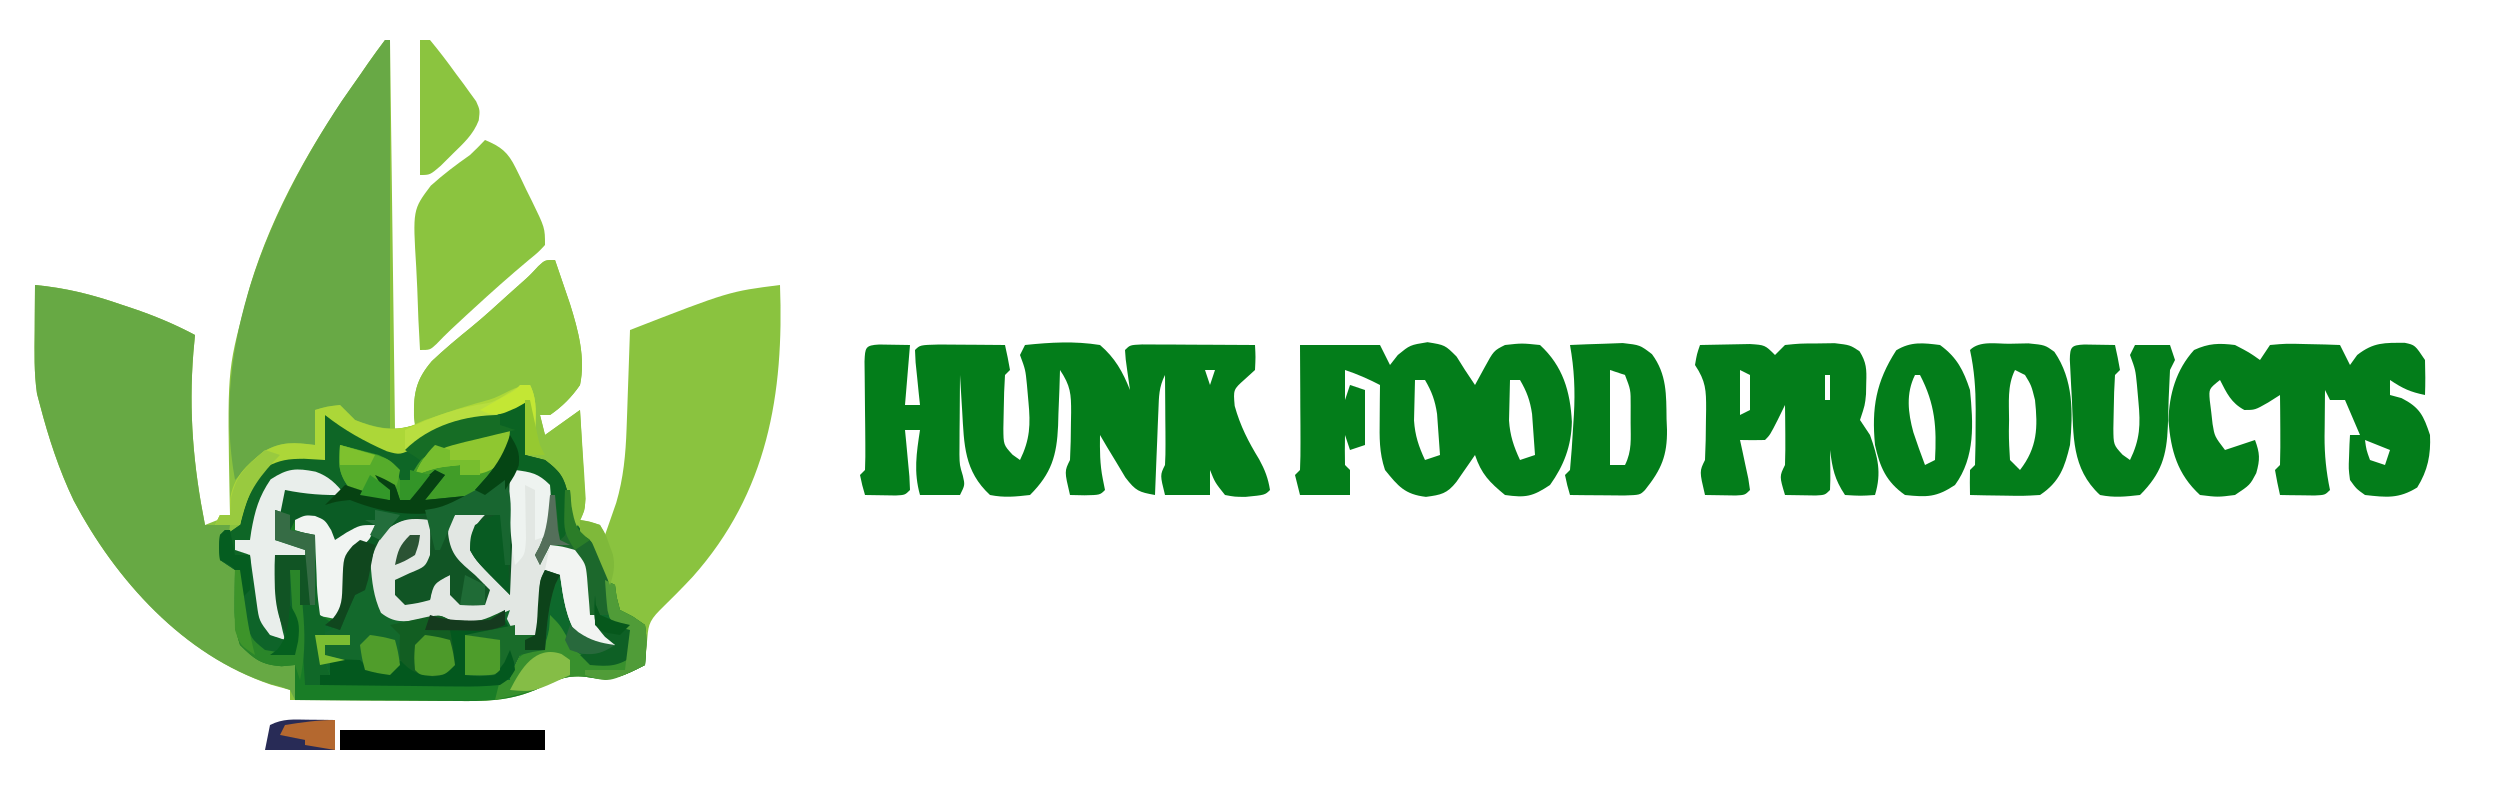 <?xml version="1.0" encoding="UTF-8"?>
<svg version="1.1" xmlns="http://www.w3.org/2000/svg" width="500" height="158">
<path d="M0 0 C0.33 0 0.66 0 1 0 C1.33 25.74 1.66 51.48 2 78 C3.32 77.67 4.64 77.34 6 77 C5.933 76.406 5.866 75.811 5.797 75.199 C5.709 70.491 6.275 67.849 9.387 64.203 C11.947 61.79 14.646 59.547 17.378 57.332 C19.848 55.304 22.199 53.15 24.562 51 C25.348 50.299 26.133 49.597 26.941 48.875 C28.978 47.067 28.978 47.067 30.652 45.25 C32 44 32 44 34 44 C34.65 45.895 35.295 47.791 35.938 49.688 C36.477 51.271 36.477 51.271 37.027 52.887 C38.635 58.033 40.143 63.621 39 69 C37.329 71.431 35.436 73.334 33 75 C32.34 75 31.68 75 31 75 C31.33 76.32 31.66 77.64 32 79 C34.31 77.35 36.62 75.7 39 74 C39.196 77.291 39.381 80.583 39.562 83.875 C39.647 85.281 39.647 85.281 39.732 86.715 C39.781 87.611 39.829 88.507 39.879 89.43 C39.95 90.671 39.95 90.671 40.022 91.937 C40 94 40 94 39 96 C39.959 96.186 39.959 96.186 40.938 96.375 C41.618 96.581 42.299 96.787 43 97 C43.33 97.66 43.66 98.32 44 99 C44.485 97.627 44.963 96.252 45.438 94.875 C45.704 94.109 45.971 93.344 46.246 92.555 C47.691 87.659 48.14 82.812 48.316 77.727 C48.358 76.573 48.4 75.419 48.443 74.23 C48.483 73.041 48.522 71.851 48.562 70.625 C48.627 68.805 48.627 68.805 48.693 66.949 C48.799 63.966 48.901 60.983 49 58 C68.834 50.281 68.834 50.281 79 49 C79.819 70.799 76.532 90.514 61.539 107.357 C59.415 109.63 57.23 111.831 55 114 C52.602 116.398 52.657 117.333 52.375 120.625 C52.3 121.442 52.225 122.26 52.148 123.102 C52.075 124.041 52.075 124.041 52 125 C48.008 127.079 45.487 128.332 41 127.5 C36.615 126.713 33.986 128.007 30 130 C24.613 132.277 19.751 132.26 14.008 132.195 C12.589 132.191 12.589 132.191 11.141 132.187 C8.136 132.176 5.13 132.15 2.125 132.125 C0.081 132.115 -1.964 132.106 -4.008 132.098 C-9.005 132.076 -14.003 132.041 -19 132 C-19 131.34 -19 130.68 -19 130 C-20.258 129.649 -21.516 129.299 -22.812 128.938 C-40.251 123.025 -53.859 108.01 -62.25 92.125 C-65.2 85.961 -67.272 79.604 -69 73 C-69.199 72.252 -69.397 71.505 -69.602 70.734 C-70.21 66.556 -70.103 62.403 -70.062 58.188 C-70.058 57.304 -70.053 56.42 -70.049 55.51 C-70.037 53.34 -70.019 51.17 -70 49 C-63.941 49.566 -58.616 50.89 -52.875 52.875 C-52.103 53.132 -51.331 53.388 -50.535 53.652 C-46.166 55.133 -42.082 56.822 -38 59 C-38.107 60.151 -38.214 61.302 -38.324 62.488 C-39.278 74.444 -38.328 85.253 -36 97 C-33.525 96.01 -33.525 96.01 -31 95 C-31.016 94.296 -31.031 93.592 -31.048 92.867 C-31.563 66.237 -31.563 66.237 -28 53 C-27.524 51.202 -27.524 51.202 -27.039 49.367 C-22.453 34.047 -14.234 19.969 -5 7 C-4.482 6.247 -3.964 5.494 -3.43 4.719 C-2.321 3.122 -1.167 1.556 0 0 Z " fill="#8AC33F" transform="translate(77,8)"/>
<path d="M0 0 C0.66 0 1.32 0 2 0 C2 3.63 2 7.26 2 11 C3.32 11.33 4.64 11.66 6 12 C9.415 14.411 10.232 16.473 10.938 20.438 C11.773 25.057 13.638 26.722 17 30 C18.448 33.681 18.94 37.461 19.375 41.375 C19.721 44.152 19.721 44.152 22.062 45.375 C22.702 45.581 23.341 45.788 24 46 C24.188 48.375 24.188 48.375 24 51 C20.459 53.361 19.172 53.573 15 53 C11.571 50.936 9.292 48.877 8 45 C7.773 45.804 7.546 46.609 7.312 47.438 C6.879 48.283 6.446 49.129 6 50 C4.333 50.333 2.667 50.667 1 51 C-0.233 53.457 -0.233 53.457 -1 56 C-4.173 57.586 -7.588 57.121 -11.07 57.098 C-11.867 57.096 -12.663 57.095 -13.483 57.093 C-16.03 57.088 -18.578 57.075 -21.125 57.062 C-22.85 57.057 -24.576 57.053 -26.301 57.049 C-30.534 57.038 -34.767 57.021 -39 57 C-39 56.34 -39 55.68 -39 55 C-38.34 55 -37.68 55 -37 55 C-37.495 54.422 -37.99 53.845 -38.5 53.25 C-40 51 -40 51 -40 47 C-39.34 47 -38.68 47 -38 47 C-38 46.34 -38 45.68 -38 45 C-37.269 44.364 -37.269 44.364 -36.523 43.715 C-34.419 41.346 -34.667 39.686 -34.625 36.562 C-34.306 31.314 -34.306 31.314 -31.5 28.438 C-30.675 27.963 -29.85 27.489 -29 27 C-28.67 26.34 -28.34 25.68 -28 25 C-28.949 25.495 -29.898 25.99 -30.875 26.5 C-34 28 -34 28 -36 28 C-36.433 27.34 -36.866 26.68 -37.312 26 C-38.856 23.697 -38.856 23.697 -41.688 23.75 C-42.451 23.832 -43.214 23.915 -44 24 C-44.33 24.66 -44.66 25.32 -45 26 C-45.66 26.33 -46.32 26.66 -47 27 C-47.125 20.25 -47.125 20.25 -46 18 C-42.37 18 -38.74 18 -35 18 C-38.464 15.888 -40.588 15 -44.688 15 C-48.071 15.696 -48.071 15.696 -49.812 18.125 C-51.151 21.366 -52.134 24.603 -53 28 C-53.99 28 -54.98 28 -56 28 C-55.527 28.361 -55.054 28.722 -54.566 29.094 C-52.366 31.772 -52.334 34.085 -51.938 37.5 C-51.367 42.56 -51.367 42.56 -49 47 C-48.01 47.33 -47.02 47.66 -46 48 C-46.144 47.443 -46.289 46.886 -46.438 46.312 C-47.715 41.059 -48.196 36.403 -48 31 C-45.69 31 -43.38 31 -41 31 C-41 34.3 -41 37.6 -41 41 C-41.66 41 -42.32 41 -43 41 C-43 38.69 -43 36.38 -43 34 C-43.66 34 -44.32 34 -45 34 C-44.766 35.087 -44.766 35.087 -44.527 36.195 C-42.594 45.798 -42.594 45.798 -44 51 C-49.351 51.486 -49.351 51.486 -52.137 49.398 C-54.502 46.353 -54.688 44.186 -55.062 40.375 C-55.343 36.979 -55.343 36.979 -56 34 C-56.99 33.34 -57.98 32.68 -59 32 C-59.188 29.375 -59.188 29.375 -59 27 C-58.361 26.814 -57.721 26.629 -57.062 26.438 C-56.382 25.963 -55.701 25.489 -55 25 C-54.856 23.927 -54.711 22.855 -54.562 21.75 C-53.838 16.917 -52.366 15.448 -49 12 C-46.014 10.507 -43.291 10.882 -40 11 C-39.34 11.33 -38.68 11.66 -38 12 C-38 9.03 -38 6.06 -38 3 C-36.68 3.66 -35.36 4.32 -34 5 C-31.922 5.888 -29.838 6.762 -27.75 7.625 C-26.672 8.071 -25.595 8.517 -24.484 8.977 C-23.665 9.314 -22.845 9.652 -22 10 C-21.345 9.395 -20.69 8.791 -20.016 8.168 C-16.384 5.557 -13.013 4.505 -8.75 3.312 C-4.005 2.298 -4.005 2.298 0 0 Z " fill="#0E692C" transform="translate(103,80)"/>
<path d="M0 0 C6.059 0.566 11.384 1.89 17.125 3.875 C18.283 4.26 18.283 4.26 19.465 4.652 C23.834 6.133 27.918 7.822 32 10 C31.893 11.151 31.786 12.302 31.676 13.488 C30.722 25.444 31.672 36.253 34 48 C35.65 48 37.3 48 39 48 C38.67 50.31 38.34 52.62 38 55 C38.99 55.495 38.99 55.495 40 56 C40.361 59.235 40.445 62.451 40.559 65.703 C41.037 69.28 41.755 71.191 44 74 C46.006 75.009 46.006 75.009 48.188 75.312 C49.446 75.539 50.704 75.766 52 76 C52 78.31 52 80.62 52 83 C51.67 82.34 51.34 81.68 51 81 C49.252 80.342 49.252 80.342 47.125 79.812 C29.712 74.228 16.051 58.84 7.75 43.125 C4.8 36.961 2.728 30.604 1 24 C0.801 23.252 0.603 22.505 0.398 21.734 C-0.21 17.556 -0.103 13.403 -0.062 9.188 C-0.058 8.304 -0.053 7.42 -0.049 6.51 C-0.037 4.34 -0.019 2.17 0 0 Z " fill="#67A944" transform="translate(7,57)"/>
<path d="M0 0 C2.051 0.033 4.102 0.065 6.152 0.098 C5.822 4.058 5.492 8.018 5.152 12.098 C6.142 12.098 7.132 12.098 8.152 12.098 C8.069 11.315 7.985 10.533 7.898 9.727 C7.797 8.715 7.695 7.703 7.59 6.66 C7.485 5.651 7.381 4.641 7.273 3.602 C7.233 2.775 7.194 1.949 7.152 1.098 C8.152 0.098 8.152 0.098 11.969 0 C13.551 0.007 15.133 0.019 16.715 0.035 C17.521 0.04 18.327 0.044 19.158 0.049 C21.156 0.061 23.154 0.079 25.152 0.098 C25.535 1.754 25.866 3.422 26.152 5.098 C25.822 5.428 25.492 5.758 25.152 6.098 C25 8.386 24.93 10.68 24.902 12.973 C24.877 14.228 24.851 15.484 24.824 16.777 C24.851 20.068 24.851 20.068 26.668 22.043 C27.158 22.391 27.648 22.739 28.152 23.098 C30.166 18.977 30.273 16.009 29.84 11.473 C29.741 10.346 29.641 9.219 29.539 8.059 C29.241 5.047 29.241 5.047 28.152 2.098 C28.482 1.438 28.812 0.778 29.152 0.098 C34.278 -0.431 39.046 -0.719 44.152 0.098 C47.158 2.68 48.694 5.441 50.152 9.098 C49.967 7.798 49.781 6.499 49.59 5.16 C49.273 2.945 49.273 2.945 49.152 1.098 C50.152 0.098 50.152 0.098 52.561 -0.016 C54.124 -0.008 54.124 -0.008 55.719 0 C56.843 0.003 57.968 0.006 59.127 0.01 C60.311 0.018 61.495 0.027 62.715 0.035 C63.903 0.04 65.091 0.044 66.314 0.049 C69.26 0.061 72.206 0.077 75.152 0.098 C75.281 2.48 75.281 2.48 75.152 5.098 C74.472 5.716 73.791 6.335 73.09 6.973 C70.804 9.011 70.804 9.011 71.09 12.285 C72.216 16.326 73.822 19.426 75.996 22.984 C77.129 25.054 77.787 26.771 78.152 29.098 C77.152 30.098 77.152 30.098 73.277 30.473 C71.098 30.465 71.098 30.465 69.152 30.098 C67.152 27.598 67.152 27.598 66.152 25.098 C66.152 26.748 66.152 28.398 66.152 30.098 C63.182 30.098 60.212 30.098 57.152 30.098 C56.152 26.098 56.152 26.098 57.152 24.098 C57.235 22.722 57.26 21.343 57.25 19.965 C57.247 19.159 57.244 18.354 57.24 17.523 C57.232 16.682 57.223 15.84 57.215 14.973 C57.21 14.123 57.206 13.274 57.201 12.398 C57.189 10.298 57.171 8.198 57.152 6.098 C55.922 8.559 55.947 10.355 55.836 13.105 C55.773 14.585 55.773 14.585 55.709 16.094 C55.67 17.126 55.63 18.159 55.59 19.223 C55.525 20.783 55.525 20.783 55.459 22.375 C55.353 24.949 55.251 27.523 55.152 30.098 C51.932 29.509 51.333 29.333 49.23 26.594 C48.627 25.584 48.024 24.575 47.402 23.535 C46.789 22.523 46.175 21.511 45.543 20.469 C45.084 19.686 44.625 18.904 44.152 18.098 C44.114 21.156 44.114 23.904 44.715 26.91 C44.859 27.632 45.004 28.354 45.152 29.098 C44.152 30.098 44.152 30.098 41.09 30.16 C40.12 30.14 39.151 30.119 38.152 30.098 C37.027 25.348 37.027 25.348 38.152 23.098 C38.277 20.605 38.337 18.153 38.34 15.66 C38.358 14.638 38.358 14.638 38.377 13.596 C38.388 9.869 38.272 8.278 36.152 5.098 C36.115 6.339 36.078 7.58 36.039 8.859 C35.973 10.501 35.907 12.143 35.84 13.785 C35.817 14.602 35.795 15.418 35.771 16.26 C35.507 22.195 34.463 25.787 30.152 30.098 C27.146 30.437 25.051 30.666 22.152 30.098 C16.966 25.311 16.976 20.049 16.59 13.348 C16.547 12.65 16.503 11.953 16.459 11.234 C16.353 9.522 16.252 7.81 16.152 6.098 C16.125 9.014 16.106 11.931 16.09 14.848 C16.081 15.673 16.073 16.498 16.064 17.348 C16.061 18.147 16.058 18.946 16.055 19.77 C16.049 20.503 16.044 21.236 16.039 21.991 C16.082 24.127 16.082 24.127 16.721 26.243 C17.152 28.098 17.152 28.098 16.152 30.098 C13.512 30.098 10.872 30.098 8.152 30.098 C6.856 25.487 7.441 21.759 8.152 17.098 C7.162 17.098 6.172 17.098 5.152 17.098 C5.236 17.952 5.32 18.807 5.406 19.688 C5.508 20.792 5.61 21.897 5.715 23.035 C5.819 24.137 5.924 25.239 6.031 26.375 C6.071 27.273 6.111 28.172 6.152 29.098 C5.152 30.098 5.152 30.098 3.305 30.195 C1.254 30.163 -0.797 30.13 -2.848 30.098 C-3.41 28.16 -3.41 28.16 -3.848 26.098 C-3.518 25.768 -3.188 25.438 -2.848 25.098 C-2.773 23.328 -2.764 21.556 -2.785 19.785 C-2.797 18.173 -2.797 18.173 -2.809 16.527 C-2.821 15.396 -2.834 14.264 -2.848 13.098 C-2.873 10.869 -2.894 8.639 -2.91 6.41 C-2.922 5.416 -2.933 4.422 -2.945 3.398 C-2.827 0.601 -2.801 0.148 0 0 Z M65.152 5.098 C65.482 6.088 65.812 7.078 66.152 8.098 C66.482 7.108 66.812 6.118 67.152 5.098 C66.492 5.098 65.832 5.098 65.152 5.098 Z " fill="#037D1A" transform="translate(175.848,68.902)"/>
<path d="M0 0 C0.33 0 0.66 0 1 0 C1 26.07 1 52.14 1 79 C-7 76 -7 76 -9 74 C-10.32 74 -11.64 74 -13 74 C-13.33 76.31 -13.66 78.62 -14 81 C-14.652 81.086 -15.305 81.173 -15.977 81.262 C-22.146 82.254 -25.571 83.571 -30 88 C-34.921 60.936 -23.326 34.402 -8.688 12.25 C-7.468 10.493 -6.24 8.742 -5 7 C-4.482 6.247 -3.964 5.494 -3.43 4.719 C-2.321 3.122 -1.167 1.556 0 0 Z " fill="#68A945" transform="translate(77,8)"/>
<path d="M0 0 C5.28 0 10.56 0 16 0 C16.66 1.32 17.32 2.64 18 4 C18.516 3.34 19.031 2.68 19.562 2 C22 0 22 0 25.5 -0.562 C29 0 29 0 31.312 2.312 C31.869 3.199 32.426 4.086 33 5 C33.66 5.99 34.32 6.98 35 8 C35.619 6.866 36.237 5.731 36.875 4.562 C38.75 1.125 38.75 1.125 41 0 C44.375 -0.375 44.375 -0.375 48 0 C52.585 4.213 54.062 9.3 54.375 15.375 C54.269 20.181 52.799 24.096 50 28 C46.482 30.345 45.142 30.58 41 30 C37.898 27.45 36.274 25.823 35 22 C34.662 22.494 34.325 22.987 33.977 23.496 C33.308 24.457 33.308 24.457 32.625 25.438 C32.184 26.076 31.743 26.714 31.289 27.371 C29.407 29.749 28.199 29.973 25.188 30.375 C20.941 29.875 19.651 28.257 17 25 C15.813 21.44 15.903 18.562 15.938 14.812 C15.947 13.54 15.956 12.268 15.965 10.957 C15.976 9.981 15.988 9.005 16 8 C13.668 6.794 11.504 5.835 9 5 C9 6.98 9 8.96 9 11 C9.33 10.01 9.66 9.02 10 8 C10.99 8.33 11.98 8.66 13 9 C13 12.63 13 16.26 13 20 C12.01 20.33 11.02 20.66 10 21 C9.67 20.01 9.34 19.02 9 18 C8.957 20 8.959 22 9 24 C9.33 24.33 9.66 24.66 10 25 C10 26.65 10 28.3 10 30 C6.7 30 3.4 30 0 30 C-0.33 28.68 -0.66 27.36 -1 26 C-0.67 25.67 -0.34 25.34 0 25 C0.087 23.146 0.107 21.289 0.098 19.434 C0.094 18.309 0.091 17.184 0.088 16.025 C0.08 14.841 0.071 13.657 0.062 12.438 C0.058 11.25 0.053 10.062 0.049 8.838 C0.037 5.892 0.019 2.946 0 0 Z M23 7 C22.946 8.729 22.907 10.458 22.875 12.188 C22.852 13.15 22.829 14.113 22.805 15.105 C23.009 18.128 23.731 20.268 25 23 C25.99 22.67 26.98 22.34 28 22 C27.885 20.249 27.758 18.499 27.625 16.75 C27.521 15.288 27.521 15.288 27.414 13.797 C27.015 11.104 26.365 9.33 25 7 C24.34 7 23.68 7 23 7 Z M42 7 C41.946 8.729 41.907 10.458 41.875 12.188 C41.852 13.15 41.829 14.113 41.805 15.105 C42.009 18.128 42.731 20.268 44 23 C44.99 22.67 45.98 22.34 47 22 C46.885 20.249 46.758 18.499 46.625 16.75 C46.521 15.288 46.521 15.288 46.414 13.797 C46.015 11.104 45.365 9.33 44 7 C43.34 7 42.68 7 42 7 Z " fill="#037D1A" transform="translate(260,69)"/>
<path d="M0 0 C2.875 1.5 2.875 1.5 5 3 C5.66 2.01 6.32 1.02 7 0 C10.258 -0.293 10.258 -0.293 14.125 -0.188 C16.047 -0.147 16.047 -0.147 18.008 -0.105 C18.995 -0.071 19.983 -0.036 21 0 C21.66 1.32 22.32 2.64 23 4 C23.474 3.34 23.949 2.68 24.438 2 C27.746 -0.582 29.896 -0.44 33.977 -0.434 C36 0 36 0 38 3 C38.079 5.332 38.088 7.668 38 10 C35.038 9.387 33.619 8.746 31 7 C31 7.99 31 8.98 31 10 C32.145 10.309 32.145 10.309 33.312 10.625 C36.986 12.505 37.704 14.111 39 18 C39.189 21.94 38.557 25.108 36.438 28.5 C32.731 30.781 30.321 30.48 26 30 C24.266 28.766 24.266 28.766 23 27 C22.707 24.738 22.707 24.738 22.812 22.312 C22.853 21.1 22.853 21.1 22.895 19.863 C22.929 19.248 22.964 18.634 23 18 C23.66 18 24.32 18 25 18 C24.01 15.69 23.02 13.38 22 11 C21.01 11 20.02 11 19 11 C18.67 10.34 18.34 9.68 18 9 C17.973 11.396 17.953 13.792 17.938 16.188 C17.929 16.861 17.921 17.535 17.912 18.229 C17.894 21.97 18.237 25.348 19 29 C18 30 18 30 15.934 30.098 C15.11 30.086 14.286 30.074 13.438 30.062 C12.611 30.053 11.785 30.044 10.934 30.035 C9.976 30.018 9.976 30.018 9 30 C8.618 28.344 8.286 26.675 8 25 C8.33 24.67 8.66 24.34 9 24 C9.073 21.647 9.084 19.292 9.062 16.938 C9.053 15.647 9.044 14.357 9.035 13.027 C9.024 12.028 9.012 11.029 9 10 C8.219 10.495 7.438 10.99 6.633 11.5 C4 13 4 13 1.875 13 C-0.78 11.584 -1.652 9.628 -3 7 C-5.232 8.771 -5.232 8.771 -5.047 11.059 C-4.9 12.236 -4.9 12.236 -4.75 13.438 C-4.662 14.22 -4.575 15.002 -4.484 15.809 C-4.078 18.276 -4.078 18.276 -2 21 C-0.02 20.34 1.96 19.68 4 19 C4.978 21.64 5.036 22.873 4.25 25.625 C3 28 3 28 0 30 C-3.438 30.438 -3.438 30.438 -7 30 C-11.535 25.832 -12.828 21.128 -13.312 15.125 C-13.16 9.827 -11.782 4.966 -8.188 1 C-5.221 -0.356 -3.233 -0.396 0 0 Z M26 19 C26.267 20.985 26.267 20.985 27 23 C27.99 23.33 28.98 23.66 30 24 C30.33 23.01 30.66 22.02 31 21 C28.525 20.01 28.525 20.01 26 19 Z " fill="#037D1A" transform="translate(447,69)"/>
<path d="M0 0 C0.65 1.895 1.295 3.791 1.938 5.688 C2.477 7.271 2.477 7.271 3.027 8.887 C4.635 14.033 6.143 19.621 5 25 C3.329 27.431 1.436 29.334 -1 31 C-1.66 31 -2.32 31 -3 31 C-2.505 32.98 -2.505 32.98 -2 35 C0.31 33.35 2.62 31.7 5 30 C5.222 33.25 5.428 36.499 5.625 39.75 C5.689 40.67 5.754 41.591 5.82 42.539 C5.898 43.873 5.898 43.873 5.977 45.234 C6.029 46.051 6.081 46.868 6.135 47.71 C5.984 50.268 5.289 51.809 4 54 C2.479 52.479 2.554 50.783 2.188 48.688 C1.336 44.688 0.413 42.482 -3 40 C-4.485 39.505 -4.485 39.505 -6 39 C-6 35.37 -6 31.74 -6 28 C-7.64 28.897 -7.64 28.897 -9.312 29.812 C-13.575 31.97 -17.849 33.072 -22.477 34.188 C-25.28 34.917 -25.28 34.917 -28 37.5 C-31 39 -31 39 -33.664 38.246 C-38.152 36.263 -42.148 34.048 -46 31 C-46 33.97 -46 36.94 -46 40 C-47.382 39.917 -48.764 39.835 -50.188 39.75 C-53.43 39.775 -54.912 39.956 -57.875 41.438 C-60.788 44.95 -61.852 48.632 -63 53 C-64.65 53 -66.3 53 -68 53 C-67.67 52.34 -67.34 51.68 -67 51 C-66.34 51 -65.68 51 -65 51 C-65 49.989 -65 48.979 -65 47.938 C-64.34 43.383 -61.747 41.123 -58.277 38.312 C-54.659 36.227 -52.087 36.489 -48 37 C-48 34.69 -48 32.38 -48 30 C-45.688 29.312 -45.688 29.312 -43 29 C-42 30 -41 31 -40 32 C-35.767 33.59 -32.38 34.372 -28 33 C-28.101 32.109 -28.101 32.109 -28.203 31.199 C-28.291 26.491 -27.725 23.849 -24.613 20.203 C-22.053 17.79 -19.354 15.547 -16.622 13.332 C-14.152 11.304 -11.801 9.15 -9.438 7 C-8.652 6.299 -7.867 5.598 -7.059 4.875 C-5.022 3.067 -5.022 3.067 -3.348 1.25 C-2 0 -2 0 0 0 Z " fill="#8CC43F" transform="translate(111,52)"/>
<path d="M0 0 C2.664 0.946 4.162 2.456 5.871 4.664 C1.71 4.746 -2.076 4.647 -6.129 3.664 C-6.129 5.314 -6.129 6.964 -6.129 8.664 C-4.115 9.944 -4.115 9.944 -1.691 9.039 C0.871 8.664 0.871 8.664 2.684 9.977 C3.871 11.664 3.871 11.664 3.871 13.664 C4.634 13.169 5.397 12.674 6.184 12.164 C8.871 10.664 8.871 10.664 11.871 10.664 C10.871 13.664 10.871 13.664 8.848 15.008 C6.62 16.527 6.62 16.527 6.332 19.258 C6.289 20.696 6.289 20.696 6.246 22.164 C6.064 27.375 6.064 27.375 3.871 30.664 C3.211 30.664 2.551 30.664 1.871 30.664 C1.871 31.324 1.871 31.984 1.871 32.664 C1.211 32.664 0.551 32.664 -0.129 32.664 C0.18 33.427 0.49 34.19 0.809 34.977 C1.55 36.852 2.233 38.751 2.871 40.664 C2.211 40.664 1.551 40.664 0.871 40.664 C0.871 41.324 0.871 41.984 0.871 42.664 C13.411 42.334 25.951 42.004 38.871 41.664 C39.531 40.014 40.191 38.364 40.871 36.664 C41.717 36.355 42.562 36.045 43.434 35.727 C44.238 35.376 45.042 35.025 45.871 34.664 C46.769 31.611 46.769 31.611 46.871 28.664 C48.871 30.664 48.871 30.664 50.309 33.164 C51.781 35.901 51.781 35.901 54.871 37.664 C59.019 37.951 59.019 37.951 62.871 36.664 C62.871 35.014 62.871 33.364 62.871 31.664 C62.232 31.499 61.592 31.334 60.934 31.164 C58.871 29.664 58.871 29.664 58.383 27.75 C58.143 25.728 58.002 23.696 57.871 21.664 C58.531 21.994 59.191 22.324 59.871 22.664 C59.974 23.448 60.077 24.232 60.184 25.039 C60.41 25.905 60.637 26.772 60.871 27.664 C62.14 28.314 62.14 28.314 63.434 28.977 C64.238 29.533 65.042 30.09 65.871 30.664 C66.338 33.454 66.105 35.811 65.871 38.664 C61.879 40.743 59.358 41.997 54.871 41.164 C50.486 40.377 47.857 41.671 43.871 43.664 C38.542 45.905 33.776 45.925 28.098 45.859 C27.174 45.857 26.25 45.854 25.298 45.851 C22.364 45.84 19.43 45.815 16.496 45.789 C14.5 45.779 12.504 45.77 10.508 45.762 C5.629 45.74 0.75 45.705 -4.129 45.664 C-4.129 43.354 -4.129 41.044 -4.129 38.664 C-5.016 38.747 -5.903 38.829 -6.816 38.914 C-10.87 38.608 -12.291 37.502 -15.129 34.664 C-16.224 31.379 -16.229 28.927 -16.191 25.477 C-16.178 23.847 -16.178 23.847 -16.164 22.184 C-16.152 21.352 -16.141 20.521 -16.129 19.664 C-15.799 19.664 -15.469 19.664 -15.129 19.664 C-15.019 20.568 -14.91 21.471 -14.797 22.402 C-14.638 23.582 -14.48 24.761 -14.316 25.977 C-14.166 27.148 -14.015 28.32 -13.859 29.527 C-12.995 33.329 -12.995 33.329 -10.129 35.664 C-8.149 35.994 -6.169 36.324 -4.129 36.664 C-4.459 31.054 -4.789 25.444 -5.129 19.664 C-4.469 19.664 -3.809 19.664 -3.129 19.664 C-3.129 21.974 -3.129 24.284 -3.129 26.664 C-2.469 26.664 -1.809 26.664 -1.129 26.664 C-1.129 23.364 -1.129 20.064 -1.129 16.664 C-3.439 16.664 -5.749 16.664 -8.129 16.664 C-7.469 22.274 -6.809 27.884 -6.129 33.664 C-10.129 32.664 -10.129 32.664 -12.129 29.664 C-12.543 26.527 -12.543 26.527 -12.754 22.977 C-12.829 21.797 -12.903 20.618 -12.98 19.402 C-13.054 18.047 -13.054 18.047 -13.129 16.664 C-14.119 16.334 -15.109 16.004 -16.129 15.664 C-16.129 15.004 -16.129 14.344 -16.129 13.664 C-15.139 13.664 -14.149 13.664 -13.129 13.664 C-13.043 13.072 -12.956 12.481 -12.867 11.871 C-12.14 7.78 -11.371 5.02 -9.004 1.539 C-5.563 -0.705 -3.933 -0.758 0 0 Z " fill="#197D26" transform="translate(63.129,94.336)"/>
<path d="M0 0 C2.125 -0.054 4.25 -0.093 6.375 -0.125 C7.558 -0.148 8.742 -0.171 9.961 -0.195 C13 0 13 0 15 2 C15.66 1.34 16.32 0.68 17 0 C19.934 -0.301 19.934 -0.301 23.438 -0.312 C25.168 -0.338 25.168 -0.338 26.934 -0.363 C30 0 30 0 31.895 1.238 C33.3 3.478 33.338 4.871 33.25 7.5 C33.235 8.273 33.219 9.047 33.203 9.844 C33 12 33 12 32 15 C32.66 15.99 33.32 16.98 34 18 C35.552 22.41 36.373 25.47 35 30 C32.125 30.188 32.125 30.188 29 30 C26.875 26.812 26.498 24.735 26 21 C26.021 22.299 26.041 23.599 26.062 24.938 C26.084 26.292 26.071 27.648 26 29 C25 30 25 30 23.152 30.098 C21.102 30.065 19.051 30.033 17 30 C15.875 26.25 15.875 26.25 17 24 C17.071 21.959 17.084 19.917 17.062 17.875 C17.053 16.779 17.044 15.684 17.035 14.555 C17.024 13.712 17.012 12.869 17 12 C16.526 12.969 16.051 13.939 15.562 14.938 C14 18 14 18 13 19 C11.334 19.041 9.666 19.043 8 19 C8.156 19.71 8.312 20.421 8.473 21.152 C8.765 22.531 8.765 22.531 9.062 23.938 C9.26 24.854 9.457 25.771 9.66 26.715 C9.772 27.469 9.884 28.223 10 29 C9 30 9 30 7.152 30.098 C5.102 30.065 3.051 30.033 1 30 C-0.125 25.25 -0.125 25.25 1 23 C1.124 20.342 1.185 17.721 1.188 15.062 C1.2 14.334 1.212 13.605 1.225 12.854 C1.235 9.029 1.171 7.256 -1 4 C-0.625 1.812 -0.625 1.812 0 0 Z M8 5 C8 7.97 8 10.94 8 14 C8.66 13.67 9.32 13.34 10 13 C10 10.69 10 8.38 10 6 C9.34 5.67 8.68 5.34 8 5 Z M25 6 C25 7.65 25 9.3 25 11 C25.33 11 25.66 11 26 11 C26 9.35 26 7.7 26 6 C25.67 6 25.34 6 25 6 Z " fill="#037D1A" transform="translate(340,69)"/>
<path d="M0 0 C3.257 0.418 4.634 0.634 7 3 C7.23 5.242 7.23 5.242 7.188 7.875 C7.181 8.739 7.175 9.602 7.168 10.492 C7.014 12.792 6.642 14.793 6 17 C6.33 16.34 6.66 15.68 7 15 C9.312 14.75 9.312 14.75 12 15 C14.782 17.894 15.314 19.928 15.375 23.875 C15.727 29.166 17.247 31.344 21 35 C17.667 35.303 15.646 35.395 12.75 33.625 C10.15 29.726 9.665 25.584 9 21 C8.01 20.67 7.02 20.34 6 20 C5.67 24.29 5.34 28.58 5 33 C3.35 33 1.7 33 0 33 C-0.66 31.68 -1.32 30.36 -2 29 C-2.99 29.66 -3.98 30.32 -5 31 C-9.321 31.206 -12.833 31.122 -17 30 C-17.66 30.33 -18.32 30.66 -19 31 C-22.711 31.484 -24.359 31.489 -27.375 29.188 C-29.768 24.493 -29.792 20.169 -29 15 C-27.199 11.998 -26.097 10.548 -23 9 C-19.938 8.875 -19.938 8.875 -17 9 C-16 10 -16 10 -15.75 13.312 C-16.009 17.135 -16.187 18.478 -19 21 C-21.688 21.75 -21.688 21.75 -24 22 C-23.34 23.32 -22.68 24.64 -22 26 C-20.35 26 -18.7 26 -17 26 C-16.897 25.361 -16.794 24.721 -16.688 24.062 C-16.461 23.382 -16.234 22.701 -16 22 C-15.01 21.67 -14.02 21.34 -13 21 C-12.34 22.65 -11.68 24.3 -11 26 C-9.35 26 -7.7 26 -6 26 C-7.557 22.178 -10.034 19.814 -13 17 C-14 16 -14 16 -14.188 13.062 C-14 10 -14 10 -12 8 C-8.375 7.875 -8.375 7.875 -5 8 C-5.516 8.536 -6.031 9.072 -6.562 9.625 C-8.254 11.956 -8.254 11.956 -8 14.938 C-6.777 18.683 -4.827 20.323 -2 23 C-1.975 22.339 -1.95 21.678 -1.924 20.996 C-1.808 18.018 -1.686 15.04 -1.562 12.062 C-1.523 11.022 -1.484 9.981 -1.443 8.908 C-1.401 7.919 -1.36 6.929 -1.316 5.91 C-1.28 4.994 -1.243 4.077 -1.205 3.133 C-1 1 -1 1 0 0 Z " fill="#E2E7E3" transform="translate(103,94)"/>
<path d="M0 0 C1.32 0.66 2.64 1.32 4 2 C6.078 2.888 8.162 3.762 10.25 4.625 C11.328 5.071 12.405 5.517 13.516 5.977 C14.335 6.314 15.155 6.652 16 7 C16.709 6.376 17.418 5.752 18.148 5.109 C21.058 2.957 23.145 2.113 26.625 1.25 C27.566 1.008 28.507 0.765 29.477 0.516 C32 0 32 0 35 0 C35 0.66 35 1.32 35 2 C35.99 2.33 36.98 2.66 38 3 C34.032 12.879 34.032 12.879 30 16 C26.527 17.158 23.639 17.069 20 17 C20.66 15.68 21.32 14.36 22 13 C21.216 13.66 20.433 14.32 19.625 15 C17 17 17 17 15 17 C14.34 16.34 13.68 15.68 13 15 C13 15.66 13 16.32 13 17 C8.971 16.576 5.732 15.5 2.062 13.875 C-2.349 12.061 -5.335 11.382 -10 13 C-12.982 16.496 -13.878 20.6 -15 25 C-15.99 25 -16.98 25 -18 25 C-17.527 25.361 -17.054 25.722 -16.566 26.094 C-14.366 28.772 -14.334 31.085 -13.938 34.5 C-13.367 39.56 -13.367 39.56 -11 44 C-10.01 44.33 -9.02 44.66 -8 45 C-8.144 44.443 -8.289 43.886 -8.438 43.312 C-9.715 38.059 -10.196 33.403 -10 28 C-7.69 28 -5.38 28 -3 28 C-3 31.3 -3 34.6 -3 38 C-3.66 38 -4.32 38 -5 38 C-5 35.69 -5 33.38 -5 31 C-5.66 31 -6.32 31 -7 31 C-6.844 31.724 -6.688 32.449 -6.527 33.195 C-4.594 42.798 -4.594 42.798 -6 48 C-11.351 48.486 -11.351 48.486 -14.137 46.398 C-16.502 43.353 -16.688 41.186 -17.062 37.375 C-17.343 33.979 -17.343 33.979 -18 31 C-18.99 30.34 -19.98 29.68 -21 29 C-21.188 26.375 -21.188 26.375 -21 24 C-20.361 23.814 -19.721 23.629 -19.062 23.438 C-18.382 22.963 -17.701 22.489 -17 22 C-16.856 20.927 -16.711 19.855 -16.562 18.75 C-15.838 13.917 -14.366 12.448 -11 9 C-8.014 7.507 -5.291 7.882 -2 8 C-1.34 8.33 -0.68 8.66 0 9 C0 6.03 0 3.06 0 0 Z " fill="#0E6626" transform="translate(65,83)"/>
<path d="M0 0 C0 3.63 0 7.26 0 11 C1.32 11.33 2.64 11.66 4 12 C6.909 14.208 7.879 15.403 8.609 19.016 C8.656 20.083 8.702 21.15 8.75 22.25 C8.807 23.328 8.863 24.405 8.922 25.516 C8.948 26.335 8.973 27.155 9 28 C8.34 28 7.68 28 7 28 C6.807 27.229 6.613 26.458 6.414 25.664 C6.154 24.661 5.893 23.658 5.625 22.625 C5.37 21.627 5.115 20.63 4.852 19.602 C4.176 16.875 4.176 16.875 2 15 C0.68 15 -0.64 15 -2 15 C-2.33 22.92 -2.66 30.84 -3 39 C-9.714 32.286 -9.714 32.286 -11 30 C-10.759 26.63 -10.412 25.412 -8 23 C-10 22.957 -12 22.959 -14 23 C-15.295 24.094 -15.295 24.094 -15.375 26.75 C-14.879 31.048 -13.219 32.23 -10 35 C-9 36 -8 37 -7 38 C-7.33 38.99 -7.66 39.98 -8 41 C-10.375 41.125 -10.375 41.125 -13 41 C-13.66 40.34 -14.32 39.68 -15 39 C-15 37.68 -15 36.36 -15 35 C-18.248 36.722 -18.248 36.722 -19 40 C-21.375 40.625 -21.375 40.625 -24 41 C-24.66 40.34 -25.32 39.68 -26 39 C-26 38.01 -26 37.02 -26 36 C-25.031 35.546 -24.061 35.093 -23.062 34.625 C-19.929 33.342 -19.929 33.342 -19 31 C-18.96 28.667 -18.957 26.333 -19 24 C-22.856 23.552 -24.53 23.669 -27.75 25.938 C-30.289 29.393 -30.915 31.94 -31.543 36.109 C-31.694 36.733 -31.845 37.357 -32 38 C-32.99 38.495 -32.99 38.495 -34 39 C-35.054 41.31 -36.057 43.643 -37 46 C-37.99 45.67 -38.98 45.34 -40 45 C-39.513 44.617 -39.025 44.234 -38.523 43.84 C-36.477 41.368 -36.668 39.735 -36.625 36.562 C-36.306 31.314 -36.306 31.314 -33.5 28.438 C-32.675 27.963 -31.85 27.489 -31 27 C-30.67 26.34 -30.34 25.68 -30 25 C-30.949 25.495 -31.898 25.99 -32.875 26.5 C-36 28 -36 28 -38 28 C-38.433 27.34 -38.866 26.68 -39.312 26 C-40.856 23.697 -40.856 23.697 -43.688 23.75 C-44.451 23.832 -45.214 23.915 -46 24 C-46.33 24.66 -46.66 25.32 -47 26 C-47.66 26.33 -48.32 26.66 -49 27 C-49.125 20.25 -49.125 20.25 -48 18 C-44.04 18.33 -40.08 18.66 -36 19 C-36 18.34 -36 17.68 -36 17 C-33.03 17.99 -30.06 18.98 -27 20 C-27.99 18.35 -28.98 16.7 -30 15 C-28.062 15.812 -28.062 15.812 -26 17 C-25.67 17.99 -25.34 18.98 -25 20 C-22.69 18.02 -20.38 16.04 -18 14 C-17.34 14.33 -16.68 14.66 -16 15 C-17.32 16.65 -18.64 18.3 -20 20 C-12.74 19.304 -12.74 19.304 -7 15.25 C-5.108 12.176 -3.912 9.481 -3 6 C-3.66 5.67 -4.32 5.34 -5 5 C-5 4.01 -5 3.02 -5 2 C-2 0 -2 0 0 0 Z " fill="#115525" transform="translate(105,80)"/>
<path d="M0 0 C3.234 1.344 4.601 2.45 6.141 5.59 C6.489 6.292 6.837 6.994 7.195 7.717 C7.543 8.45 7.891 9.182 8.25 9.938 C8.614 10.666 8.977 11.395 9.352 12.146 C12 17.578 12 17.578 12 21 C10.672 22.438 10.672 22.438 8.75 24 C4.973 27.162 1.311 30.415 -2.312 33.75 C-2.828 34.222 -3.343 34.694 -3.874 35.18 C-5.878 37.02 -7.86 38.852 -9.73 40.828 C-11 42 -11 42 -13 42 C-13.25 37.893 -13.43 33.79 -13.549 29.677 C-13.599 28.283 -13.667 26.889 -13.754 25.496 C-14.459 13.938 -14.459 13.938 -10.835 9.125 C-8.324 6.872 -5.764 4.927 -3 3 C-1.975 2.026 -0.963 1.036 0 0 Z " fill="#8BC43F" transform="translate(97,28)"/>
<path d="M0 0 C2.249 -0.108 4.499 -0.186 6.75 -0.25 C8.003 -0.296 9.256 -0.343 10.547 -0.391 C14 0 14 0 16.391 1.828 C19.394 5.882 19.247 9.966 19.312 14.812 C19.342 15.512 19.371 16.211 19.4 16.932 C19.463 22.082 18.309 24.869 15 29 C14 30 14 30 10.84 30.098 C9.552 30.086 8.264 30.074 6.938 30.062 C5.647 30.053 4.357 30.044 3.027 30.035 C2.028 30.024 1.029 30.012 0 30 C-0.562 28.062 -0.562 28.062 -1 26 C-0.67 25.67 -0.34 25.34 0 25 C0.267 22.119 0.47 19.262 0.625 16.375 C0.677 15.58 0.728 14.784 0.781 13.965 C1.051 9.137 0.855 4.76 0 0 Z M8 5 C8 11.27 8 17.54 8 24 C8.99 24 9.98 24 11 24 C12.419 21.162 12.132 18.723 12.125 15.562 C12.129 13.832 12.129 13.832 12.133 12.066 C12.139 8.959 12.139 8.959 11 6 C10.01 5.67 9.02 5.34 8 5 Z " fill="#037D1A" transform="translate(314,69)"/>
<path d="M0 0 C1.883 -0.039 1.883 -0.039 3.805 -0.078 C7.125 0.25 7.125 0.25 8.996 1.609 C12.836 7.19 12.733 13.739 12.125 20.25 C11.076 24.698 10.06 27.627 6.125 30.25 C2.77 30.445 2.77 30.445 -1.062 30.375 C-2.335 30.357 -3.607 30.339 -4.918 30.32 C-5.894 30.297 -6.87 30.274 -7.875 30.25 C-7.918 28.584 -7.916 26.916 -7.875 25.25 C-7.545 24.92 -7.215 24.59 -6.875 24.25 C-6.774 21.324 -6.736 18.426 -6.75 15.5 C-6.746 14.688 -6.742 13.876 -6.738 13.039 C-6.745 8.948 -7.006 5.263 -7.875 1.25 C-5.943 -0.682 -2.564 0.031 0 0 Z M1.125 5.25 C-0.455 8.41 -0.059 11.785 -0.062 15.25 C-0.075 15.987 -0.087 16.725 -0.1 17.484 C-0.105 19.408 0.003 21.331 0.125 23.25 C0.785 23.91 1.445 24.57 2.125 25.25 C5.621 20.735 5.71 16.725 5.125 11.25 C4.398 8.337 4.398 8.337 3.125 6.25 C2.465 5.92 1.805 5.59 1.125 5.25 Z " fill="#037D1A" transform="translate(401.875,68.75)"/>
<path d="M0 0 C3.407 2.486 4.694 5.058 6 9 C6.641 15.652 7.096 22.387 3 28 C-0.721 30.48 -2.598 30.463 -7 30 C-10.776 27.347 -12.014 24.438 -13 20 C-13.699 12.578 -12.82 7.37 -8.75 1.062 C-5.783 -0.739 -3.367 -0.414 0 0 Z M-5 6 C-6.846 9.693 -6.396 13.549 -5.328 17.461 C-4.593 19.659 -3.825 21.835 -3 24 C-2.34 23.67 -1.68 23.34 -1 23 C-0.646 16.482 -0.961 11.825 -4 6 C-4.33 6 -4.66 6 -5 6 Z " fill="#037D1A" transform="translate(388,69)"/>
<path d="M0 0 C2.051 0.033 4.102 0.065 6.152 0.098 C6.535 1.754 6.866 3.422 7.152 5.098 C6.822 5.428 6.492 5.758 6.152 6.098 C6 8.386 5.93 10.68 5.902 12.973 C5.877 14.228 5.851 15.484 5.824 16.777 C5.851 20.068 5.851 20.068 7.668 22.043 C8.158 22.391 8.648 22.739 9.152 23.098 C11.166 18.977 11.273 16.009 10.84 11.473 C10.691 9.783 10.691 9.783 10.539 8.059 C10.241 5.047 10.241 5.047 9.152 2.098 C9.482 1.438 9.812 0.778 10.152 0.098 C12.462 0.098 14.772 0.098 17.152 0.098 C17.482 1.088 17.812 2.078 18.152 3.098 C17.822 3.758 17.492 4.418 17.152 5.098 C16.952 8.852 16.807 12.599 16.723 16.357 C16.49 22.267 15.445 25.805 11.152 30.098 C8.146 30.437 6.051 30.666 3.152 30.098 C-2.599 24.788 -2.122 18.237 -2.473 10.91 C-2.524 9.983 -2.576 9.055 -2.629 8.1 C-2.673 7.219 -2.717 6.337 -2.762 5.43 C-2.802 4.622 -2.843 3.815 -2.885 2.984 C-2.834 0.431 -2.545 0.135 0 0 Z " fill="#037D1A" transform="translate(416.848,68.902)"/>
<path d="M0 0 C0.33 0 0.66 0 1 0 C1.037 0.603 1.075 1.207 1.113 1.828 C1.404 5.362 1.687 8.325 3.188 11.562 C5.832 13.66 7.709 13.336 11 13 C12.114 12.722 12.114 12.722 13.25 12.438 C15 12 15 12 17 13 C23.316 13.415 23.316 13.415 29 11 C28 14 28 14 26 15 C24.46 15.07 22.917 15.085 21.375 15.062 C20.149 15.049 20.149 15.049 18.898 15.035 C17.959 15.018 17.959 15.018 17 15 C17.206 16.114 17.413 17.227 17.625 18.375 C17.749 19.571 17.872 20.767 18 22 C16 24 16 24 13.562 24.312 C10.607 23.952 9.811 23.288 8 21 C7.608 21.516 7.216 22.031 6.812 22.562 C5 24 5 24 2.375 23.75 C0 23 0 23 -1 22 C-3.671 21.859 -6.324 21.958 -9 22 C-9.33 20.02 -9.66 18.04 -10 16 C-9.237 15.814 -8.474 15.629 -7.688 15.438 C-3.814 13.366 -3.435 11.077 -2 7 C-1.34 7 -0.68 7 0 7 C0 4.69 0 2.38 0 0 Z " fill="#13692C" transform="translate(73,111)"/>
<path d="M0 0 C-0.255 5.22 -2.113 7.807 -5.43 11.582 C-8.835 14.657 -12.666 14.082 -17 14 C-16.34 12.68 -15.68 11.36 -15 10 C-15.784 10.66 -16.567 11.32 -17.375 12 C-20 14 -20 14 -22 14 C-22.66 13.34 -23.32 12.68 -24 12 C-24 12.66 -24 13.32 -24 14 C-27.407 13.69 -29.56 13.312 -32.375 11.312 C-34.439 8.376 -34.319 6.514 -34 3 C-32.37 3.397 -30.746 3.818 -29.125 4.25 C-28.22 4.482 -27.315 4.714 -26.383 4.953 C-24 6 -24 6 -22.68 8.109 C-22.455 8.733 -22.231 9.357 -22 10 C-21.34 10 -20.68 10 -20 10 C-19.773 9.422 -19.546 8.845 -19.312 8.25 C-17.146 4.536 -14.739 2.494 -10.555 1.305 C-6.984 0.566 -3.652 0 0 0 Z " fill="#419D28" transform="translate(102,86)"/>
<path d="M0 0 C0.66 0.33 1.32 0.66 2 1 C0.68 2.65 -0.64 4.3 -2 6 C1.3 5.67 4.6 5.34 8 5 C7.67 5.66 7.34 6.32 7 7 C3.676 7.826 0.36 8.537 -3.01 9.148 C-7.123 10.037 -8.642 10.58 -11.473 13.902 C-13.157 17.319 -13.558 20.242 -14 24 C-14.66 24.33 -15.32 24.66 -16 25 C-17.054 27.31 -18.057 29.643 -19 32 C-19.99 31.67 -20.98 31.34 -22 31 C-21.513 30.617 -21.025 30.234 -20.523 29.84 C-18.477 27.368 -18.668 25.735 -18.625 22.562 C-18.306 17.314 -18.306 17.314 -15.5 14.438 C-14.675 13.963 -13.85 13.489 -13 13 C-12.67 12.34 -12.34 11.68 -12 11 C-12.949 11.495 -13.898 11.99 -14.875 12.5 C-18 14 -18 14 -20 14 C-20.433 13.34 -20.866 12.68 -21.312 12 C-22.856 9.697 -22.856 9.697 -25.688 9.75 C-26.451 9.832 -27.214 9.915 -28 10 C-28.33 10.66 -28.66 11.32 -29 12 C-29.99 12.495 -29.99 12.495 -31 13 C-31.125 6.25 -31.125 6.25 -30 4 C-26.04 4.33 -22.08 4.66 -18 5 C-18 4.34 -18 3.68 -18 3 C-15.03 3.99 -12.06 4.98 -9 6 C-9.99 4.35 -10.98 2.7 -12 1 C-10.062 1.812 -10.062 1.812 -8 3 C-7.67 3.99 -7.34 4.98 -7 6 C-4.69 4.02 -2.38 2.04 0 0 Z " fill="#0B5C25" transform="translate(87,94)"/>
<path d="M0 0 C2.664 0.946 4.162 2.456 5.871 4.664 C1.595 4.748 -1.892 4.511 -6.129 3.664 C-6.789 6.964 -7.449 10.264 -8.129 13.664 C-5.819 13.994 -3.509 14.324 -1.129 14.664 C-1.459 15.324 -1.789 15.984 -2.129 16.664 C-4.109 16.664 -6.089 16.664 -8.129 16.664 C-7.469 22.274 -6.809 27.884 -6.129 33.664 C-10.129 32.664 -10.129 32.664 -12.129 29.664 C-12.543 26.527 -12.543 26.527 -12.754 22.977 C-12.829 21.797 -12.903 20.618 -12.98 19.402 C-13.054 18.047 -13.054 18.047 -13.129 16.664 C-14.119 16.334 -15.109 16.004 -16.129 15.664 C-16.129 15.004 -16.129 14.344 -16.129 13.664 C-15.139 13.664 -14.149 13.664 -13.129 13.664 C-13.043 13.072 -12.956 12.481 -12.867 11.871 C-12.14 7.78 -11.371 5.02 -9.004 1.539 C-5.563 -0.705 -3.933 -0.758 0 0 Z " fill="#E9EEEB" transform="translate(63.129,94.336)"/>
<path d="M0 0 C1.607 3.215 1.057 6.436 1 10 C0.67 10 0.34 10 0 10 C0 7.69 0 5.38 0 3 C-0.522 3.254 -1.044 3.508 -1.582 3.77 C-6.813 6.215 -11.907 7.823 -17.512 9.188 C-20.284 9.923 -20.284 9.923 -23 12.5 C-26 14 -26 14 -28.664 13.246 C-33.152 11.263 -37.148 9.048 -41 6 C-41 8.97 -41 11.94 -41 15 C-42.382 14.918 -43.764 14.835 -45.188 14.75 C-48.43 14.775 -49.912 14.956 -52.875 16.438 C-55.788 19.95 -56.852 23.632 -58 28 C-59.65 28 -61.3 28 -63 28 C-62.67 27.34 -62.34 26.68 -62 26 C-61.34 26 -60.68 26 -60 26 C-60 24.989 -60 23.979 -60 22.938 C-59.34 18.383 -56.747 16.123 -53.277 13.312 C-49.659 11.227 -47.087 11.489 -43 12 C-43 9.69 -43 7.38 -43 5 C-40.688 4.312 -40.688 4.312 -38 4 C-37 5 -36 6 -35 7 C-31.21 8.557 -28.079 9.253 -24.062 8.312 C-23.052 7.879 -22.041 7.446 -21 7 C-19.525 6.488 -18.046 5.988 -16.562 5.5 C-15.798 5.243 -15.034 4.987 -14.246 4.723 C-12.216 4.07 -10.184 3.49 -8.125 2.938 C-5.147 2.044 -3.041 0 0 0 Z " fill="#ACD738" transform="translate(106,77)"/>
<path d="M0 0 C0.66 0 1.32 0 2 0 C3.832 2.214 5.52 4.418 7.188 6.75 C7.902 7.701 7.902 7.701 8.631 8.672 C9.076 9.291 9.522 9.909 9.98 10.547 C10.392 11.112 10.803 11.678 11.227 12.261 C12 14 12 14 11.751 16.068 C10.637 18.935 8.746 20.612 6.562 22.75 C5.759 23.549 4.956 24.348 4.129 25.172 C2 27 2 27 0 27 C0 18.09 0 9.18 0 0 Z " fill="#8BC43F" transform="translate(84,8)"/>
<path d="M0 0 C0.66 0.33 1.32 0.66 2 1 C2.103 1.784 2.206 2.567 2.312 3.375 C2.539 4.241 2.766 5.107 3 6 C3.846 6.433 4.691 6.866 5.562 7.312 C6.367 7.869 7.171 8.426 8 9 C8.467 11.79 8.234 14.147 8 17 C4.008 19.079 1.487 20.332 -3 19.5 C-7.398 18.713 -9.973 20.059 -14 22 C-16.651 22.776 -19.305 23.385 -22 24 C-21.67 22.68 -21.34 21.36 -21 20 C-20.34 20 -19.68 20 -19 20 C-18.773 19.216 -18.546 18.433 -18.312 17.625 C-17 15 -17 15 -14.438 14.062 C-13.633 13.712 -12.829 13.361 -12 13 C-11.102 9.947 -11.102 9.947 -11 7 C-9 9 -9 9 -7.562 11.5 C-6.09 14.237 -6.09 14.237 -3 16 C1.148 16.287 1.148 16.287 5 15 C5 13.35 5 11.7 5 10 C4.361 9.835 3.721 9.67 3.062 9.5 C1 8 1 8 0.512 6.086 C0.272 4.064 0.131 2.032 0 0 Z " fill="#38902D" transform="translate(121,116)"/>
<path d="M0 0 C13.53 0 27.06 0 41 0 C41 1.32 41 2.64 41 4 C27.47 4 13.94 4 0 4 C0 2.68 0 1.36 0 0 Z " fill="#000000" transform="translate(68,146)"/>
<path d="M0 0 C0.33 0 0.66 0 1 0 C1.33 1.65 1.66 3.3 2 5 C2.99 5 3.98 5 5 5 C5.121 5.904 5.242 6.807 5.367 7.738 C5.535 8.918 5.702 10.097 5.875 11.312 C6.037 12.484 6.2 13.656 6.367 14.863 C6.823 18.145 6.823 18.145 9 21 C9.99 21.33 10.98 21.66 12 22 C11.856 21.443 11.711 20.886 11.562 20.312 C10.285 15.059 9.804 10.403 10 5 C12.31 5 14.62 5 17 5 C17 8.3 17 11.6 17 15 C16.34 15 15.68 15 15 15 C15 12.69 15 10.38 15 8 C14.34 8 13.68 8 13 8 C13.156 8.724 13.312 9.449 13.473 10.195 C15.406 19.798 15.406 19.798 14 25 C8.649 25.486 8.649 25.486 5.863 23.398 C3.498 20.353 3.312 18.186 2.938 14.375 C2.657 10.979 2.657 10.979 2 8 C1.01 7.34 0.02 6.68 -1 6 C-1.25 3.438 -1.25 3.438 -1 1 C-0.67 0.67 -0.34 0.34 0 0 Z " fill="#0E6429" transform="translate(45,106)"/>
<path d="M0 0 C0.495 0.99 0.495 0.99 1 2 C-1.957 3.478 -4.742 3.06 -8 3 C-8 5.64 -8 8.28 -8 11 C-3.045 10.125 -3.045 10.125 0.438 6.875 C0.716 5.947 0.716 5.947 1 5 C1.688 7.312 1.688 7.312 2 10 C1.03 11.65 1.03 11.65 -1 13 C-3.8 13.262 -6.372 13.349 -9.168 13.293 C-9.963 13.289 -10.758 13.284 -11.576 13.28 C-14.114 13.263 -16.65 13.226 -19.188 13.188 C-20.908 13.172 -22.629 13.159 -24.35 13.146 C-28.567 13.113 -32.783 13.062 -37 13 C-37 12.34 -37 11.68 -37 11 C-36.34 11 -35.68 11 -35 11 C-35 10.01 -35 9.02 -35 8 C-32.125 7.875 -32.125 7.875 -29 8 C-28.34 8.66 -27.68 9.32 -27 10 C-23.558 9.647 -21.931 8.954 -19 7 C-18.01 8.485 -18.01 8.485 -17 10 C-14.416 10.25 -14.416 10.25 -12 10 C-11.403 7.237 -11 4.84 -11 2 C-10.06 1.909 -10.06 1.909 -9.102 1.816 C-8.284 1.733 -7.467 1.649 -6.625 1.562 C-5.813 1.481 -5.001 1.4 -4.164 1.316 C-1.957 1.109 -1.957 1.109 0 0 Z " fill="#03581E" transform="translate(101,124)"/>
<path d="M0 0 C2 0.812 2 0.812 3.25 2.875 C3.498 3.514 3.745 4.154 4 4.812 C4.763 4.317 5.526 3.822 6.312 3.312 C9 1.812 9 1.812 12 1.812 C11 4.812 11 4.812 8.98 6.152 C6.748 7.68 6.748 7.68 6.426 10.441 C6.388 11.409 6.351 12.378 6.312 13.375 C6.066 18.681 6.066 18.681 5 20.812 C3.35 20.483 1.7 20.152 0 19.812 C-0.33 14.533 -0.66 9.252 -1 3.812 C-1.99 3.482 -2.98 3.152 -4 2.812 C-4 2.152 -4 1.492 -4 0.812 C-2 -0.188 -2 -0.188 0 0 Z " fill="#F1F4F2" transform="translate(63,103.188)"/>
<path d="M0 0 C0 0.99 0 1.98 0 3 C-2.405 4.203 -3.95 4.101 -6.625 4.062 C-7.851 4.049 -7.851 4.049 -9.102 4.035 C-10.041 4.018 -10.041 4.018 -11 4 C-10.794 5.114 -10.588 6.228 -10.375 7.375 C-10.251 8.571 -10.127 9.768 -10 11 C-12 13 -12 13 -14.375 13.312 C-17.531 12.937 -18.836 12.324 -21 10 C-21.125 7.438 -21.125 7.438 -21 5 C-21.66 4.34 -22.32 3.68 -23 3 C-21.377 2.638 -19.751 2.285 -18.125 1.938 C-17.22 1.74 -16.315 1.543 -15.383 1.34 C-13 1 -13 1 -11 2 C-5.118 2.466 -5.118 2.466 0 0 Z " fill="#125E22" transform="translate(101,122)"/>
<path d="M0 0 C0 3.63 0 7.26 0 11 C1.32 11.33 2.64 11.66 4 12 C6.909 14.208 7.879 15.403 8.609 19.016 C8.656 20.083 8.702 21.15 8.75 22.25 C8.807 23.328 8.863 24.405 8.922 25.516 C8.948 26.335 8.973 27.155 9 28 C8.34 28 7.68 28 7 28 C6.807 27.229 6.613 26.458 6.414 25.664 C6.023 24.16 6.023 24.16 5.625 22.625 C5.37 21.627 5.115 20.63 4.852 19.602 C4.176 16.875 4.176 16.875 2 15 C0.68 15 -0.64 15 -2 15 C-2.99 16.485 -2.99 16.485 -4 18 C-4 17.34 -4 16.68 -4 16 C-5.32 16.99 -6.64 17.98 -8 19 C-8.66 18.67 -9.32 18.34 -10 18 C-9.216 17.134 -8.432 16.267 -7.625 15.375 C-5.166 12.449 -3.975 9.725 -3 6 C-3.66 5.67 -4.32 5.34 -5 5 C-5 4.01 -5 3.02 -5 2 C-2 0 -2 0 0 0 Z " fill="#0B6323" transform="translate(105,80)"/>
<path d="M0 0 C0.99 0.33 1.98 0.66 3 1 C2.691 1.619 2.381 2.237 2.062 2.875 C0.596 7.188 0.334 11.476 0 16 C-0.804 16.124 -1.609 16.247 -2.438 16.375 C-3.283 16.581 -4.129 16.788 -5 17 C-5.33 17.66 -5.66 18.32 -6 19 C-6.33 18.01 -6.66 17.02 -7 16 C-7.371 16.825 -7.742 17.65 -8.125 18.5 C-8.744 19.325 -9.363 20.15 -10 21 C-13.188 21.312 -13.188 21.312 -16 21 C-16 18.36 -16 15.72 -16 13 C-12.7 12.34 -9.4 11.68 -6 11 C-6 11.66 -6 12.32 -6 13 C-4.35 13 -2.7 13 -1 13 C-1.012 12.229 -1.023 11.458 -1.035 10.664 C-1.049 9.16 -1.049 9.16 -1.062 7.625 C-1.074 6.627 -1.086 5.63 -1.098 4.602 C-1 2 -1 2 0 0 Z " fill="#196C2A" transform="translate(109,114)"/>
<path d="M0 0 C2.312 -0.25 2.312 -0.25 5 0 C7.782 2.894 8.314 4.928 8.375 8.875 C8.727 14.166 10.247 16.344 14 20 C10.667 20.303 8.646 20.395 5.75 18.625 C3.15 14.726 2.665 10.584 2 6 C1.01 5.67 0.02 5.34 -1 5 C-0.67 3.35 -0.34 1.7 0 0 Z " fill="#F2F4F2" transform="translate(110,109)"/>
<path d="M0 0 C-0.188 2.812 -0.188 2.812 -1 6 C-4.293 8.67 -5.681 9 -10 9 C-10 8.34 -10 7.68 -10 7 C-14.646 7.485 -14.646 7.485 -19 9 C-17.59 5.591 -16.095 3.988 -13 2 C-10.527 1.27 -10.527 1.27 -7.938 0.812 C-7.08 0.654 -6.223 0.495 -5.34 0.332 C-3 0 -3 0 0 0 Z " fill="#8FC730" transform="translate(102,86)"/>
<path d="M0 0 C0.33 0 0.66 0 1 0 C1.093 1.578 1.093 1.578 1.188 3.188 C1.66 7.103 1.66 7.103 4.438 9.438 C8.367 13.367 8.899 17.577 9.125 23 C9.084 23.66 9.043 24.32 9 25 C7.68 25 6.36 25 5 25 C4.951 24.313 4.902 23.626 4.852 22.918 C4.739 21.566 4.739 21.566 4.625 20.188 C4.555 19.294 4.486 18.401 4.414 17.48 C4.134 14.756 4.134 14.756 2 12 C-0.563 11.27 -0.563 11.27 -3 11 C-3.66 12.32 -4.32 13.64 -5 15 C-5.33 14.34 -5.66 13.68 -6 13 C-5.711 12.464 -5.423 11.928 -5.125 11.375 C-3.511 7.967 -3.375 4.746 -3 1 C-2.67 1 -2.34 1 -2 1 C-1.67 3.97 -1.34 6.94 -1 10 C0.233 8.992 0.233 8.992 0.098 6.934 C0.086 6.11 0.074 5.286 0.062 4.438 C0.053 3.611 0.044 2.785 0.035 1.934 C0.024 1.296 0.012 0.657 0 0 Z " fill="#1C682C" transform="translate(113,98)"/>
<path d="M0 0 C0.99 0.33 1.98 0.66 3 1 C3 1.99 3 2.98 3 4 C4.65 4.33 6.3 4.66 8 5 C8.037 6.132 8.075 7.264 8.113 8.43 C8.179 9.911 8.245 11.393 8.312 12.875 C8.335 13.621 8.358 14.368 8.381 15.137 C8.478 17.1 8.73 19.053 9 21 C9.99 21.66 10.98 22.32 12 23 C11.34 23 10.68 23 10 23 C10 23.66 10 24.32 10 25 C9.34 25 8.68 25 8 25 C8.464 26.145 8.464 26.145 8.938 27.312 C9.679 29.188 10.362 31.087 11 33 C10.34 33 9.68 33 9 33 C9 33.66 9 34.32 9 35 C8.01 35 7.02 35 6 35 C5.67 29.72 5.34 24.44 5 19 C5.66 19 6.32 19 7 19 C6.67 15.37 6.34 11.74 6 8 C4.02 7.34 2.04 6.68 0 6 C0 4.02 0 2.04 0 0 Z " fill="#106828" transform="translate(55,102)"/>
<path d="M0 0 C1.627 0.45 3.252 0.911 4.875 1.375 C5.78 1.63 6.685 1.885 7.617 2.148 C10 3 10 3 12 5 C11.625 7.125 11.625 7.125 11 9 C10.34 8.67 9.68 8.34 9 8 C9.33 8.99 9.66 9.98 10 11 C6.593 10.69 4.44 10.312 1.625 8.312 C-0.439 5.376 -0.319 3.514 0 0 Z " fill="#56AC2B" transform="translate(68,89)"/>
<path d="M0 0 C0.66 0.33 1.32 0.66 2 1 C0.68 2.65 -0.64 4.3 -2 6 C1.3 5.67 4.6 5.34 8 5 C7 7 7 7 5.285 7.668 C-2.718 9.539 -9.389 9.044 -17 6 C-19.734 6.295 -19.734 6.295 -22 7 C-20.68 5.68 -19.36 4.36 -18 3 C-15.03 3.99 -12.06 4.98 -9 6 C-9.99 4.35 -10.98 2.7 -12 1 C-10.062 1.812 -10.062 1.812 -8 3 C-7.67 3.99 -7.34 4.98 -7 6 C-4.69 4.02 -2.38 2.04 0 0 Z " fill="#064212" transform="translate(87,94)"/>
<path d="M0 0 C3.257 0.418 4.634 0.634 7 3 C7.195 5.383 7.195 5.383 7.125 8.125 C7.107 9.035 7.089 9.945 7.07 10.883 C7.047 11.581 7.024 12.28 7 13 C6.01 13.33 5.02 13.66 4 14 C4 10.7 4 7.4 4 4 C3.34 3.67 2.68 3.34 2 3 C2.023 3.987 2.046 4.975 2.07 5.992 C2.088 7.274 2.106 8.555 2.125 9.875 C2.148 11.151 2.171 12.427 2.195 13.742 C2 17 2 17 0 19 C-1.063 13.02 -1.357 7.07 -1 1 C-0.67 0.67 -0.34 0.34 0 0 Z " fill="#EEF3F0" transform="translate(103,94)"/>
<path d="M0 0 C0.33 0 0.66 0 1 0 C1.33 5.94 1.66 11.88 2 18 C-4.714 11.286 -4.714 11.286 -6 9 C-5.938 6.375 -5.938 6.375 -5 4 C-3 2.812 -3 2.812 -1 2 C-0.67 1.34 -0.34 0.68 0 0 Z " fill="#085B22" transform="translate(100,101)"/>
<path d="M0 0 C1.607 3.215 1.057 6.436 1 10 C0.67 10 0.34 10 0 10 C0 7.69 0 5.38 0 3 C-0.522 3.254 -1.044 3.508 -1.582 3.77 C-5.913 5.795 -10.112 7.379 -14.75 8.562 C-18.61 9.548 -21.73 10.632 -25 13 C-25 11.68 -25 10.36 -25 9 C-19.473 6.25 -14.386 4.468 -8.262 3.59 C-5.041 2.75 -3.278 0 0 0 Z " fill="#B8DE40" transform="translate(106,77)"/>
<path d="M0 0 C0.33 0 0.66 0 1 0 C1.11 0.904 1.219 1.807 1.332 2.738 C1.491 3.918 1.649 5.097 1.812 6.312 C1.963 7.484 2.114 8.656 2.27 9.863 C3.134 13.665 3.134 13.665 6 16 C7.98 16.33 9.96 16.66 12 17 C11.67 11.39 11.34 5.78 11 0 C11.66 0 12.32 0 13 0 C13.196 2.541 13.382 5.083 13.562 7.625 C13.619 8.338 13.675 9.051 13.732 9.785 C14.025 14.037 13.895 17.795 13 22 C12.67 21.01 12.34 20.02 12 19 C10.67 19.124 10.67 19.124 9.312 19.25 C5.259 18.944 3.838 17.838 1 15 C-0.095 11.715 -0.1 9.263 -0.062 5.812 C-0.053 4.726 -0.044 3.639 -0.035 2.52 C-0.024 1.688 -0.012 0.857 0 0 Z " fill="#2A8629" transform="translate(47,114)"/>
<path d="M0 0 C1.533 3.065 1.103 6.268 1.062 9.625 C1.058 10.331 1.053 11.038 1.049 11.766 C1.037 13.51 1.019 15.255 1 17 C0.67 17 0.34 17 0 17 C-0.33 13.7 -0.66 10.4 -1 7 C-1.99 7 -2.98 7 -4 7 C-6 7 -8 7 -10 7 C-10.99 9.31 -11.98 11.62 -13 14 C-13.33 14 -13.66 14 -14 14 C-14.66 11.36 -15.32 8.72 -16 6 C-15.112 5.853 -15.112 5.853 -14.207 5.703 C-9.266 4.768 -4.147 0 0 0 Z " fill="#186630" transform="translate(101,96)"/>
<path d="M0 0 C1.504 0.014 1.504 0.014 3.039 0.027 C3.81 0.039 4.581 0.051 5.375 0.062 C5.375 2.042 5.375 4.022 5.375 6.062 C0.755 6.062 -3.865 6.062 -8.625 6.062 C-8.295 4.412 -7.965 2.763 -7.625 1.062 C-4.98 -0.26 -2.947 -0.034 0 0 Z " fill="#282B56" transform="translate(61.625,143.938)"/>
<path d="M0 0 C2.31 0 4.62 0 7 0 C7 3.3 7 6.6 7 10 C6.34 10 5.68 10 5 10 C5 7.69 5 5.38 5 3 C4.34 3 3.68 3 3 3 C3 7.62 3 12.24 3 17 C-0.518 11.723 -0.106 6.136 0 0 Z " fill="#115424" transform="translate(55,111)"/>
<path d="M0 0 C0 0.66 0 1.32 0 2 C0.99 2.33 1.98 2.66 3 3 C1.88 3.266 0.76 3.531 -0.395 3.805 C-1.867 4.161 -3.34 4.518 -4.812 4.875 C-5.919 5.136 -5.919 5.136 -7.049 5.402 C-10.497 6.245 -13.019 7.013 -16 9 C-16.99 8.34 -17.98 7.68 -19 7 C-14.052 2.052 -6.917 0 0 0 Z " fill="#166D25" transform="translate(100,83)"/>
<path d="M0 0 C0.041 0.619 0.083 1.238 0.125 1.875 C0.414 2.576 0.703 3.277 1 4 C3.963 5.238 3.963 5.238 7 6 C8 7 8 7 8.25 9.438 C8.168 10.283 8.085 11.129 8 12 C4.548 14.302 3.053 14.345 -1 14 C-1.66 13.34 -2.32 12.68 -3 12 C-0.69 11.34 1.62 10.68 4 10 C3.34 9.464 2.68 8.928 2 8.375 C0 6 0 6 -0.25 2.75 C-0.168 1.843 -0.085 0.935 0 0 Z " fill="#0E6025" transform="translate(119,119)"/>
<path d="M0 0 C2.31 0.33 4.62 0.66 7 1 C7.043 3 7.041 5 7 7 C6 8 6 8 2.938 8.062 C1.968 8.042 0.999 8.021 0 8 C0 5.36 0 2.72 0 0 Z " fill="#4E9D2B" transform="translate(93,127)"/>
<path d="M0 0 C2.625 0.375 2.625 0.375 5 1 C5.625 3.375 5.625 3.375 6 6 C4 8 4 8 1.438 8.188 C-1 8 -1 8 -2 7 C-2.188 4.562 -2.188 4.562 -2 2 C-1.34 1.34 -0.68 0.68 0 0 Z " fill="#4D9A2A" transform="translate(85,127)"/>
<path d="M0 0 C2.625 0.375 2.625 0.375 5 1 C5.625 3.375 5.625 3.375 6 6 C5.34 6.66 4.68 7.32 4 8 C1.375 7.625 1.375 7.625 -1 7 C-1.625 4.625 -1.625 4.625 -2 2 C-1.34 1.34 -0.68 0.68 0 0 Z " fill="#509D2B" transform="translate(74,127)"/>
<path d="M0 0 C0.66 0.33 1.32 0.66 2 1 C2.103 1.784 2.206 2.567 2.312 3.375 C2.653 4.674 2.653 4.674 3 6 C3.846 6.433 4.691 6.866 5.562 7.312 C6.367 7.869 7.171 8.426 8 9 C8.467 11.79 8.234 14.147 8 17 C0.714 20.571 0.714 20.571 -4 19 C-4 18.67 -4 18.34 -4 18 C-1.36 18 1.28 18 4 18 C4.33 15.36 4.66 12.72 5 10 C4.361 9.835 3.721 9.67 3.062 9.5 C1 8 1 8 0.512 6.086 C0.272 4.064 0.131 2.032 0 0 Z " fill="#509C38" transform="translate(121,116)"/>
<path d="M0 0 C0.557 0.392 1.114 0.784 1.688 1.188 C1.688 2.178 1.688 3.167 1.688 4.188 C-5.598 7.616 -5.598 7.616 -10.312 7.188 C-8.148 2.972 -5.291 -1.859 0 0 Z " fill="#85BD46" transform="translate(112.312,130.812)"/>
<path d="M0 0 C0.99 0.33 1.98 0.66 3 1 C2.719 2.481 2.425 3.96 2.125 5.438 C1.881 6.673 1.881 6.673 1.633 7.934 C1.424 8.616 1.215 9.297 1 10 C0.01 10.495 0.01 10.495 -1 11 C-2.054 13.31 -3.057 15.643 -4 18 C-4.99 17.67 -5.98 17.34 -7 17 C-6.515 16.618 -6.031 16.237 -5.531 15.844 C-3.477 13.37 -3.603 11.68 -3.5 8.5 C-3.336 3.404 -3.336 3.404 -1.469 1.156 C-0.984 0.775 -0.499 0.393 0 0 Z " fill="#10471E" transform="translate(72,108)"/>
<path d="M0 0 C0.99 0.33 1.98 0.66 3 1 C2.385 1.636 2.385 1.636 1.758 2.285 C-2.031 6.409 -3.879 9.508 -5 15 C-6.65 15 -8.3 15 -10 15 C-9.67 14.34 -9.34 13.68 -9 13 C-8.34 13 -7.68 13 -7 13 C-6.959 11.969 -6.918 10.938 -6.875 9.875 C-5.731 4.808 -3.854 3.362 0 0 Z " fill="#99CA3F" transform="translate(53,90)"/>
<path d="M0 0 C0.99 0.33 1.98 0.66 3 1 C3 1.99 3 2.98 3 4 C4.65 4.33 6.3 4.66 8 5 C8 9.62 8 14.24 8 19 C7.67 19 7.34 19 7 19 C6.67 15.37 6.34 11.74 6 8 C4.02 7.34 2.04 6.68 0 6 C0 4.02 0 2.04 0 0 Z " fill="#366C45" transform="translate(55,102)"/>
<path d="M0 0 C0 1.98 0 3.96 0 6 C-2.97 5.505 -2.97 5.505 -6 5 C-6 4.67 -6 4.34 -6 4 C-7.65 3.67 -9.3 3.34 -11 3 C-10.67 2.34 -10.34 1.68 -10 1 C-6.635 0.466 -3.404 0 0 0 Z " fill="#B4682F" transform="translate(67,144)"/>
<path d="M0 0 C1.341 2.209 2.066 3.455 1.75 6.062 C1 8 1 8 -1 11 C-1 10.34 -1 9.68 -1 9 C-2.32 9.99 -3.64 10.98 -5 12 C-5.66 11.67 -6.32 11.34 -7 11 C-6.216 10.113 -5.433 9.226 -4.625 8.312 C-2.428 5.693 -1.062 3.283 0 0 Z " fill="#054514" transform="translate(102,87)"/>
<path d="M0 0 C0.99 0.33 1.98 0.66 3 1 C3 1.66 3 2.32 3 3 C4.98 3 6.96 3 9 3 C9 3.99 9 4.98 9 6 C7.68 6 6.36 6 5 6 C5 5.34 5 4.68 5 4 C0.354 4.485 0.354 4.485 -4 6 C-2.848 3.532 -1.952 1.952 0 0 Z " fill="#77BE2E" transform="translate(87,89)"/>
<path d="M0 0 C0.33 0 0.66 0 1 0 C1.33 1.65 1.66 3.3 2 5 C2.99 5 3.98 5 5 5 C5.125 8.375 5.125 8.375 5 12 C4.34 12.66 3.68 13.32 3 14 C2.897 13.051 2.794 12.102 2.688 11.125 C2.315 7.709 2.315 7.709 -1 6 C-1.25 3.438 -1.25 3.438 -1 1 C-0.67 0.67 -0.34 0.34 0 0 Z " fill="#055D20" transform="translate(45,106)"/>
<path d="M0 0 C0.99 0.33 1.98 0.66 3 1 C2.536 1.928 2.536 1.928 2.062 2.875 C0.596 7.188 0.334 11.476 0 16 C-1.32 16 -2.64 16 -4 16 C-4 15.34 -4 14.68 -4 14 C-3.34 13.67 -2.68 13.34 -2 13 C-1.569 10.481 -1.569 10.481 -1.438 7.562 C-1.094 2.188 -1.094 2.188 0 0 Z " fill="#0D431A" transform="translate(109,114)"/>
<path d="M0 0 C0.66 0 1.32 0 2 0 C3.607 3.215 3.057 6.436 3 10 C2.67 10 2.34 10 2 10 C2 7.69 2 5.38 2 3 C0.639 3.773 0.639 3.773 -0.75 4.562 C-4 6 -4 6 -6.375 5.688 C-6.911 5.461 -7.447 5.234 -8 5 C-6.21 3.991 -4.419 2.982 -2.629 1.973 C-1.021 1.103 -1.021 1.103 0 0 Z " fill="#C3E734" transform="translate(104,77)"/>
<path d="M0 0 C0 0.99 0 1.98 0 3 C-3.003 4.502 -5.791 4.093 -9.125 4.062 C-10.406 4.053 -11.688 4.044 -13.008 4.035 C-14.489 4.018 -14.489 4.018 -16 4 C-15.67 3.01 -15.34 2.02 -15 1 C-14.505 1.165 -14.01 1.33 -13.5 1.5 C-9.897 2.221 -6.682 2.175 -3 2 C-2.01 1.34 -1.02 0.68 0 0 Z " fill="#153A1E" transform="translate(101,122)"/>
<path d="M0 0 C1.887 0.262 1.887 0.262 4 1 C5.082 2.707 5.082 2.707 5.812 4.812 C6.193 5.843 6.193 5.843 6.582 6.895 C7.053 9.269 6.752 10.723 6 13 C5.734 12.362 5.469 11.724 5.195 11.066 C4.842 10.24 4.489 9.414 4.125 8.562 C3.777 7.739 3.429 6.915 3.07 6.066 C2.176 3.843 2.176 3.843 0 3 C0 2.01 0 1.02 0 0 Z " fill="#7FB93A" transform="translate(116,104)"/>
<path d="M0 0 C1.32 0.66 2.64 1.32 4 2 C4 3.32 4 4.64 4 6 C2.35 6 0.7 6 -1 6 C-0.67 4.02 -0.34 2.04 0 0 Z " fill="#1F6B36" transform="translate(93,115)"/>
<path d="M0 0 C0.33 0 0.66 0 1 0 C1.073 0.957 1.073 0.957 1.148 1.934 C1.223 2.76 1.298 3.586 1.375 4.438 C1.445 5.261 1.514 6.085 1.586 6.934 C1.723 7.616 1.859 8.297 2 9 C2.66 9.33 3.32 9.66 4 10 C2.68 10 1.36 10 0 10 C-0.66 11.32 -1.32 12.64 -2 14 C-2.33 13.34 -2.66 12.68 -3 12 C-2.711 11.464 -2.422 10.928 -2.125 10.375 C-0.511 6.967 -0.375 3.746 0 0 Z " fill="#546F5A" transform="translate(110,99)"/>
<path d="M0 0 C2.31 0 4.62 0 7 0 C7 0.66 7 1.32 7 2 C5.35 2 3.7 2 2 2 C2 2.66 2 3.32 2 4 C3.32 4.33 4.64 4.66 6 5 C4.35 5.33 2.7 5.66 1 6 C0.67 4.02 0.34 2.04 0 0 Z " fill="#7BBD32" transform="translate(63,127)"/>
<path d="M0 0 C0.33 0 0.66 0 1 0 C1.133 0.892 1.266 1.784 1.402 2.703 C1.579 3.874 1.756 5.044 1.938 6.25 C2.112 7.41 2.286 8.57 2.465 9.766 C2.873 12.231 3.339 14.594 4 17 C1 15 1 15 0 12 C-0.069 9.939 -0.085 7.875 -0.062 5.812 C-0.053 4.726 -0.044 3.639 -0.035 2.52 C-0.024 1.688 -0.012 0.857 0 0 Z " fill="#3D942A" transform="translate(47,114)"/>
<path d="M0 0 C1.804 2.759 2.013 3.89 1.625 7.25 C1.419 8.158 1.212 9.065 1 10 C-0.65 10 -2.3 10 -4 10 C-3.526 9.649 -3.051 9.299 -2.562 8.938 C-0.321 6.158 -0.329 3.486 0 0 Z " fill="#05601F" transform="translate(58,121)"/>
<path d="M0 0 C0.557 0.474 1.114 0.949 1.688 1.438 C4.183 3.124 6.045 3.59 9 4 C6.506 5.57 5.296 6.027 2.312 5.75 C1.168 5.379 1.168 5.379 0 5 C-0.33 4.34 -0.66 3.68 -1 3 C-0.67 2.01 -0.34 1.02 0 0 Z " fill="#28693C" transform="translate(114,125)"/>
<path d="M0 0 C0.041 0.619 0.083 1.238 0.125 1.875 C0.414 2.576 0.703 3.277 1 4 C3.996 5.305 3.996 5.305 7 6 C6.34 6.66 5.68 7.32 5 8 C1.464 7.464 1.464 7.464 0 6 C-0.041 4 -0.043 2 0 0 Z " fill="#06581C" transform="translate(119,119)"/>
<path d="M0 0 C0.33 0 0.66 0 1 0 C1.103 1.093 1.206 2.186 1.312 3.312 C1.973 6.856 2.203 7.932 5 10 C4.01 10.66 3.02 11.32 2 12 C-0.136 8.796 -0.231 7.981 -0.125 4.312 C-0.107 3.504 -0.089 2.696 -0.07 1.863 C-0.047 1.248 -0.024 0.634 0 0 Z " fill="#2B7D28" transform="translate(113,98)"/>
<path d="M0 0 C1.32 0.33 2.64 0.66 4 1 C2.719 2.707 1.382 4.374 0 6 C-0.66 6 -1.32 6 -2 6 C-2 4.68 -2 3.36 -2 2 C-1.34 2 -0.68 2 0 2 C0 1.34 0 0.68 0 0 Z " fill="#339528" transform="translate(82,94)"/>
<path d="M0 0 C1.65 0.33 3.3 0.66 5 1 C3.68 2.65 2.36 4.3 1 6 C0.34 5.67 -0.32 5.34 -1 5 C-0.67 4.34 -0.34 3.68 0 3 C-0.66 2.67 -1.32 2.34 -2 2 C-1.34 2 -0.68 2 0 2 C0 1.34 0 0.68 0 0 Z " fill="#236E3C" transform="translate(75,102)"/>
<path d="M0 0 C0.66 0 1.32 0 2 0 C1.75 1.875 1.75 1.875 1 4 C-1.062 5.25 -1.062 5.25 -3 6 C-2.427 3.133 -2.139 2.139 0 0 Z " fill="#2B5334" transform="translate(82,107)"/>
<path d="M0 0 C2.31 0.66 4.62 1.32 7 2 C6.67 2.66 6.34 3.32 6 4 C4.02 4 2.04 4 0 4 C0 2.68 0 1.36 0 0 Z " fill="#7EC12E" transform="translate(68,89)"/>
<path d="M0 0 C0.33 0 0.66 0 1 0 C1.133 0.626 1.266 1.253 1.402 1.898 C1.579 2.716 1.756 3.533 1.938 4.375 C2.112 5.187 2.286 5.999 2.465 6.836 C2.923 9.029 2.923 9.029 4 11 C2.68 11 1.36 11 0 11 C0 7.37 0 3.74 0 0 Z " fill="#96C931" transform="translate(105,80)"/>
<path d="M0 0 C2 1.375 2 1.375 4 3 C4 3.66 4 4.32 4 5 C1.03 4.505 1.03 4.505 -2 4 C-1.34 2.68 -0.68 1.36 0 0 Z " fill="#339829" transform="translate(74,95)"/>
</svg>
